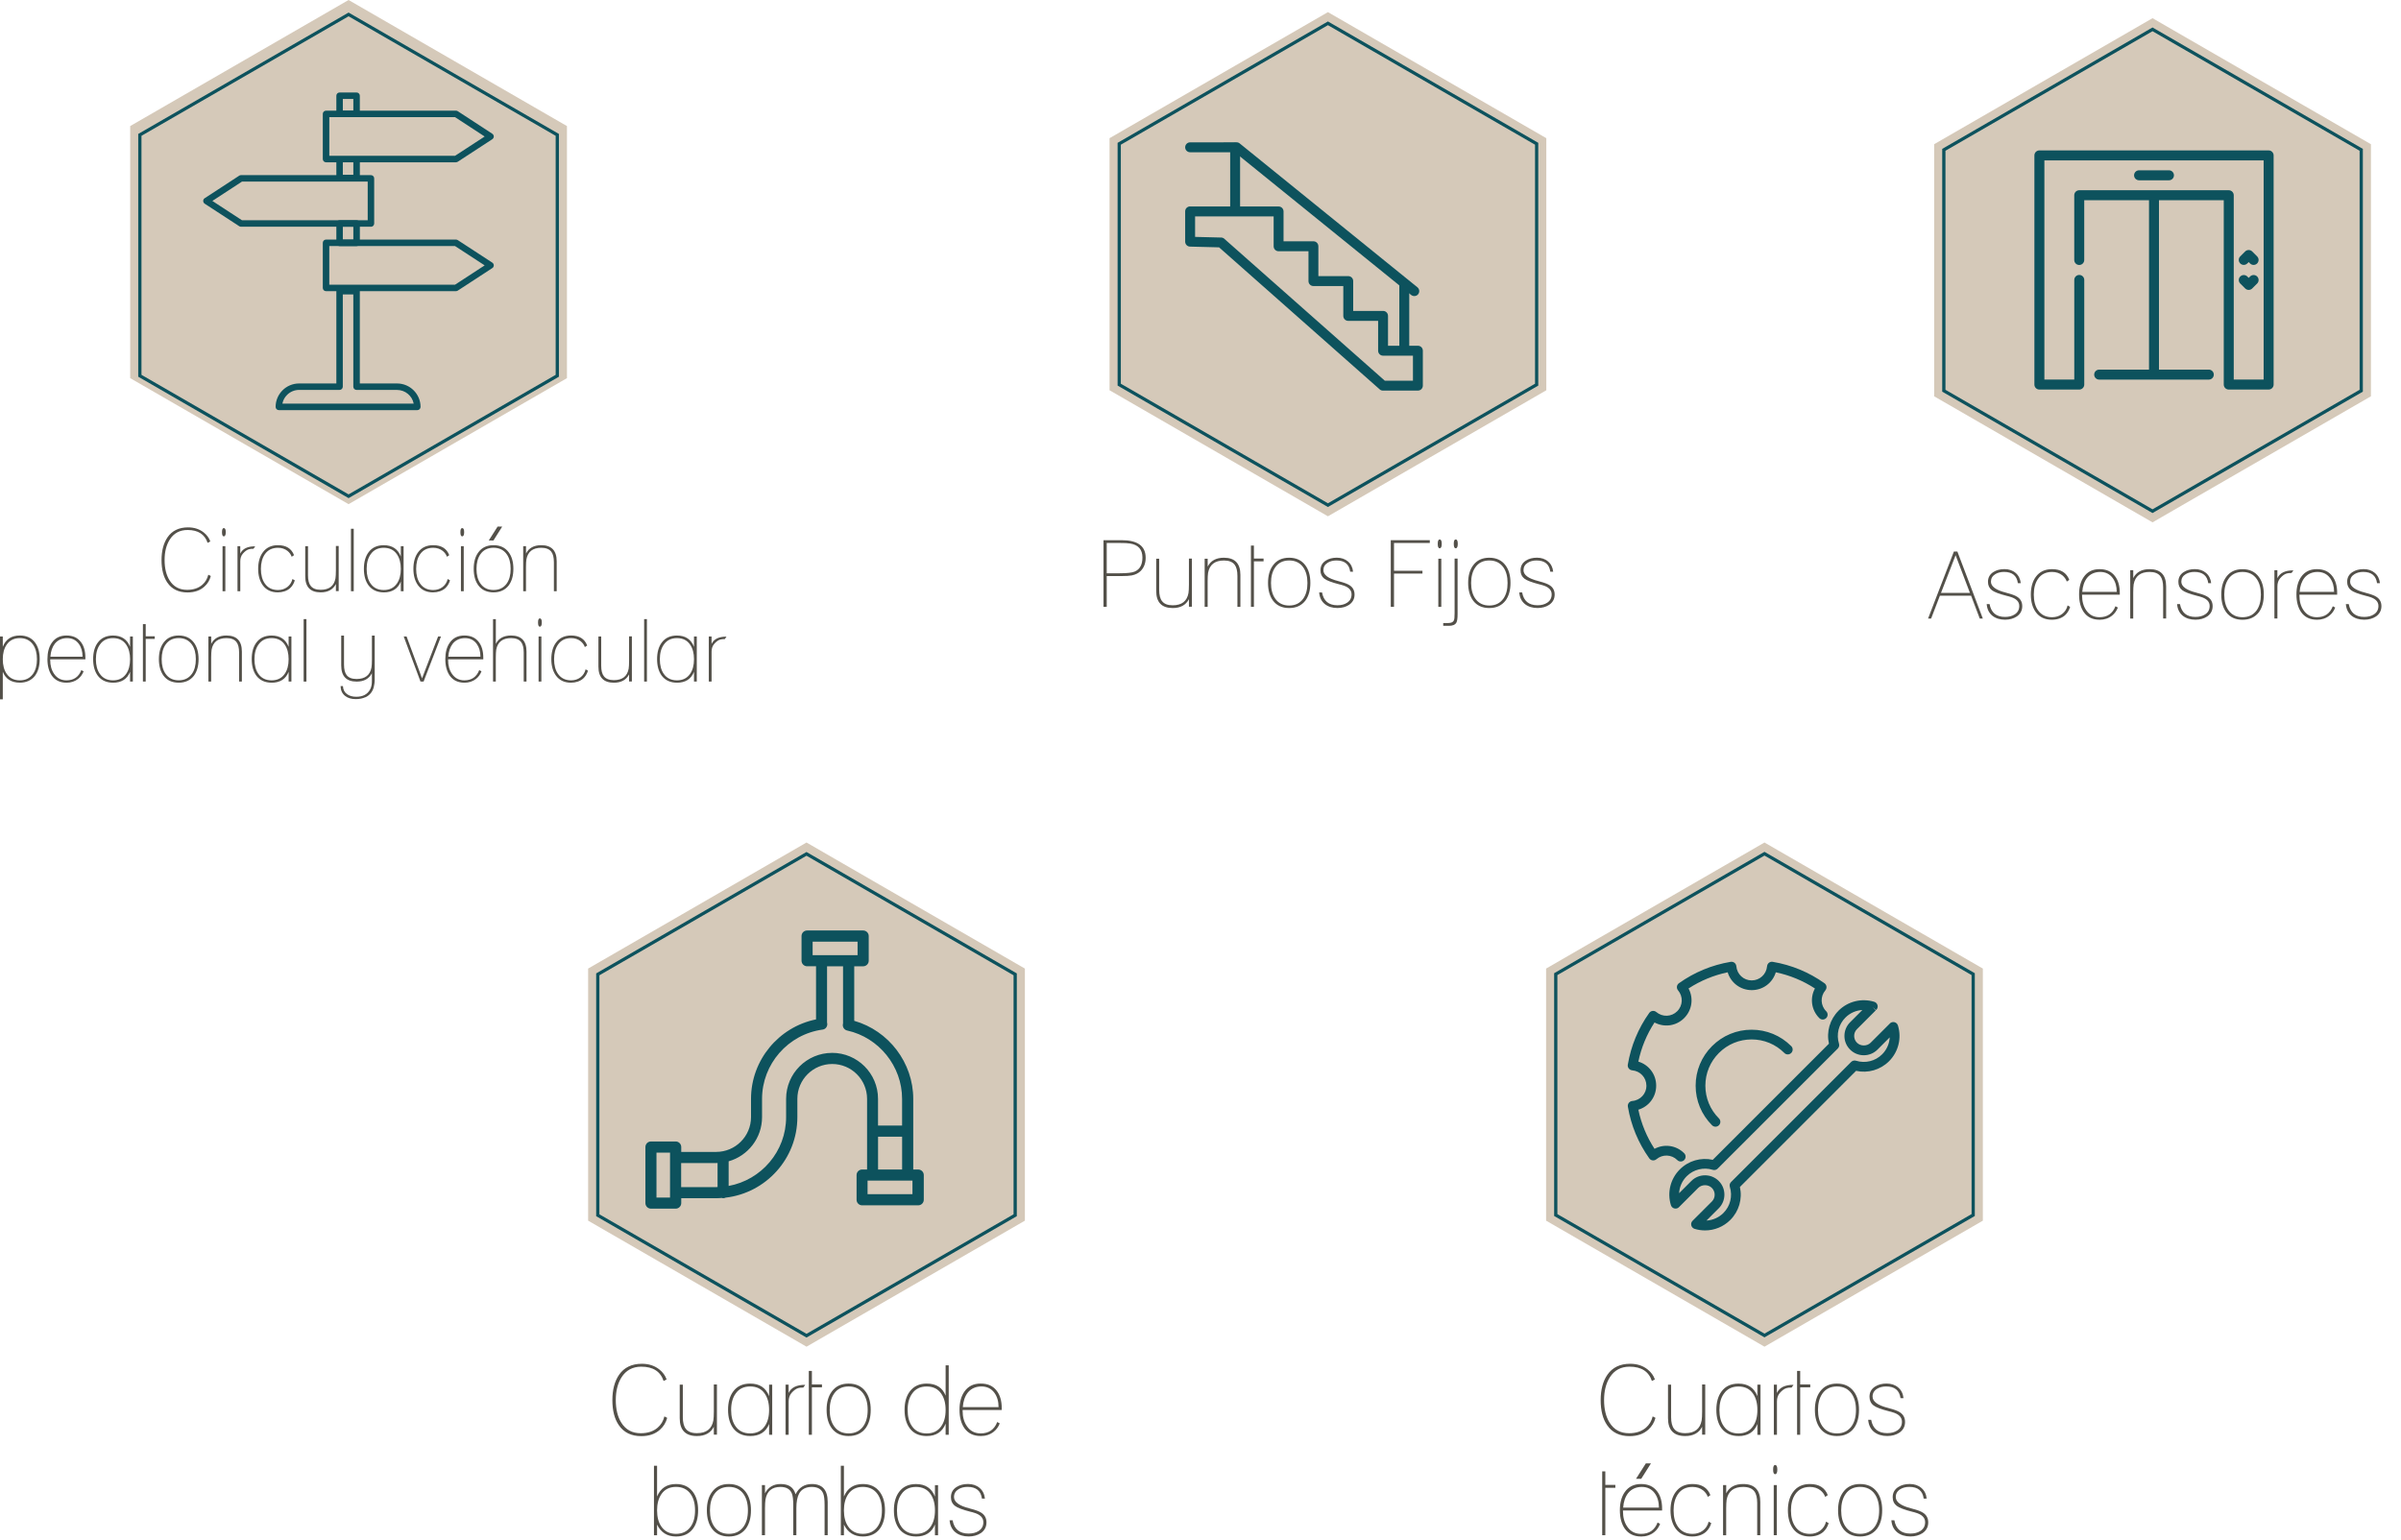 <svg width="396" height="254" viewBox="0 0 396 254" fill="none" xmlns="http://www.w3.org/2000/svg">
<path d="M33.707 96.783C32.998 97.422 32.072 97.744 30.927 97.744C29.456 97.744 28.346 97.204 27.603 96.124C26.964 95.197 26.642 93.959 26.642 92.413C26.642 90.868 26.974 89.609 27.633 88.643C28.386 87.553 29.516 87.008 31.017 87.008C32.037 87.008 32.904 87.291 33.613 87.856C34.118 88.257 34.48 88.747 34.688 89.332L34.242 89.56C33.771 88.148 32.671 87.439 30.933 87.439C29.645 87.439 28.664 87.97 27.995 89.025C27.43 89.921 27.148 91.046 27.148 92.398C27.148 93.751 27.42 94.875 27.965 95.742C28.614 96.793 29.58 97.313 30.858 97.313C31.889 97.313 32.726 97.035 33.365 96.481C33.86 96.049 34.192 95.495 34.356 94.816L34.772 95.029C34.589 95.728 34.237 96.307 33.712 96.778L33.707 96.783Z" fill="#535049"/>
<path d="M36.917 87.123C37.125 87.123 37.234 87.346 37.234 87.796C37.234 88.247 37.13 88.485 36.917 88.485C36.704 88.485 36.615 88.257 36.615 87.796C36.615 87.336 36.714 87.123 36.917 87.123ZM36.704 90.105H37.165V97.541H36.704V90.105Z" fill="#535049"/>
<path d="M39.166 90.105H39.627V91.338C40.008 90.526 40.831 90.125 42.094 90.135L41.806 90.536C41.455 90.536 41.202 90.565 41.048 90.62C40.721 90.714 40.39 90.957 40.048 91.348C39.77 91.675 39.632 92.091 39.632 92.597V97.541H39.171V90.105H39.166Z" fill="#535049"/>
<path d="M47.825 97.055C47.291 97.506 46.617 97.729 45.804 97.729C44.734 97.729 43.912 97.338 43.337 96.555C42.832 95.846 42.579 94.945 42.579 93.845C42.579 92.745 42.837 91.809 43.352 91.12C43.927 90.338 44.754 89.946 45.844 89.946C47.191 89.946 48.073 90.496 48.494 91.596L48.108 91.854C47.984 91.492 47.756 91.17 47.419 90.892C46.988 90.551 46.463 90.377 45.844 90.377C44.888 90.377 44.169 90.734 43.679 91.447C43.248 92.067 43.035 92.869 43.035 93.86C43.035 94.851 43.248 95.663 43.679 96.272C44.174 96.986 44.898 97.343 45.844 97.343C46.428 97.343 46.934 97.184 47.37 96.862C47.806 96.54 48.093 96.094 48.237 95.524L48.623 95.752C48.46 96.287 48.192 96.723 47.821 97.055H47.825Z" fill="#535049"/>
<path d="M55.861 97.526H55.4V96.352C54.934 97.268 54.097 97.729 52.893 97.729C51.194 97.729 50.342 96.847 50.342 95.078V90.105H50.803V94.915C50.803 95.713 50.951 96.297 51.244 96.659C51.566 97.085 52.116 97.303 52.888 97.303C54.29 97.303 55.103 96.674 55.331 95.41C55.351 95.267 55.365 95.088 55.38 94.875C55.395 94.662 55.4 94.405 55.4 94.107V90.08H55.861V97.531V97.526Z" fill="#535049"/>
<path d="M57.882 87.237H58.343V97.541H57.882V87.237Z" fill="#535049"/>
<path d="M63.297 97.729C62.217 97.729 61.38 97.347 60.79 96.585C60.275 95.886 60.017 94.975 60.017 93.845C60.017 92.716 60.275 91.794 60.79 91.11C61.365 90.338 62.197 89.951 63.297 89.951C64.684 89.951 65.62 90.57 66.106 91.814V90.11H66.566V97.546H66.106V95.941C65.63 97.134 64.694 97.734 63.297 97.734V97.729ZM61.117 96.272C61.612 96.986 62.341 97.342 63.297 97.342C64.253 97.342 64.971 96.986 65.462 96.272C65.893 95.663 66.106 94.861 66.106 93.86C66.106 92.859 65.893 92.067 65.462 91.447C64.976 90.734 64.253 90.377 63.297 90.377C62.341 90.377 61.622 90.734 61.132 91.447C60.691 92.057 60.473 92.859 60.473 93.86C60.473 94.861 60.686 95.663 61.117 96.272Z" fill="#535049"/>
<path d="M73.427 97.055C72.892 97.506 72.219 97.729 71.406 97.729C70.336 97.729 69.514 97.338 68.939 96.555C68.434 95.846 68.181 94.945 68.181 93.845C68.181 92.745 68.439 91.809 68.954 91.12C69.529 90.338 70.356 89.946 71.446 89.946C72.793 89.946 73.675 90.496 74.096 91.596L73.71 91.854C73.586 91.492 73.358 91.17 73.021 90.892C72.59 90.551 72.065 90.377 71.446 90.377C70.49 90.377 69.772 90.734 69.281 91.447C68.85 92.067 68.637 92.869 68.637 93.86C68.637 94.851 68.85 95.663 69.281 96.272C69.776 96.986 70.5 97.343 71.446 97.343C72.031 97.343 72.536 97.184 72.972 96.862C73.408 96.54 73.695 96.094 73.839 95.524L74.225 95.752C74.062 96.287 73.794 96.723 73.423 97.055H73.427Z" fill="#535049"/>
<path d="M76.236 87.123C76.445 87.123 76.553 87.346 76.553 87.796C76.553 88.247 76.45 88.485 76.236 88.485C76.023 88.485 75.934 88.257 75.934 87.796C75.934 87.336 76.033 87.123 76.236 87.123ZM76.023 90.105H76.484V97.541H76.023V90.105Z" fill="#535049"/>
<path d="M78.902 91.12C79.476 90.338 80.304 89.946 81.394 89.946C82.483 89.946 83.321 90.338 83.9 91.12C84.415 91.809 84.673 92.715 84.673 93.845C84.673 94.974 84.415 95.886 83.9 96.585C83.306 97.347 82.474 97.729 81.394 97.729C80.314 97.729 79.471 97.347 78.902 96.585C78.386 95.886 78.129 94.974 78.129 93.845C78.129 92.715 78.386 91.809 78.902 91.12ZM79.234 96.267C79.729 96.981 80.452 97.338 81.398 97.338C82.345 97.338 83.068 96.981 83.578 96.267C84.009 95.658 84.222 94.856 84.222 93.855C84.222 92.854 84.009 92.061 83.578 91.442C83.073 90.729 82.345 90.372 81.398 90.372C80.452 90.372 79.724 90.729 79.234 91.442C78.803 92.061 78.59 92.864 78.59 93.855C78.59 94.846 78.803 95.658 79.234 96.267ZM82.072 86.875H82.83L81.384 89.168H80.611L82.072 86.875Z" fill="#535049"/>
<path d="M86.298 90.105H86.759V91.323C87.224 90.407 88.061 89.946 89.265 89.946C90.965 89.946 91.817 90.833 91.817 92.612V97.541H91.356V92.765C91.356 91.972 91.212 91.393 90.925 91.021C90.588 90.59 90.043 90.377 89.275 90.377C87.873 90.377 87.056 91.011 86.823 92.28C86.803 92.423 86.788 92.602 86.773 92.815C86.759 93.028 86.754 93.28 86.754 93.568V97.546H86.293V90.11L86.298 90.105Z" fill="#535049"/>
<path d="M0 105.006H0.461V106.71C0.946 105.467 1.883 104.848 3.27 104.848C4.369 104.848 5.202 105.234 5.776 106.007C6.292 106.695 6.549 107.607 6.549 108.741C6.549 109.876 6.292 110.782 5.776 111.481C5.182 112.244 4.35 112.625 3.27 112.625C1.873 112.625 0.936 112.026 0.461 110.832V115.375H0V105.001V105.006ZM1.105 111.174C1.6 111.887 2.323 112.244 3.27 112.244C4.216 112.244 4.939 111.887 5.449 111.174C5.88 110.565 6.093 109.762 6.093 108.761C6.093 107.761 5.88 106.968 5.449 106.349C4.944 105.635 4.216 105.279 3.27 105.279C2.323 105.279 1.595 105.635 1.105 106.349C0.674 106.968 0.461 107.77 0.461 108.761C0.461 109.752 0.674 110.565 1.105 111.174Z" fill="#535049"/>
<path d="M10.963 112.63C9.903 112.63 9.095 112.239 8.541 111.456C8.065 110.758 7.822 109.856 7.822 108.746C7.822 107.637 8.06 106.74 8.541 106.051C9.095 105.249 9.903 104.848 10.963 104.848C12.023 104.848 12.796 105.204 13.341 105.923C13.836 106.562 14.084 107.424 14.084 108.504V108.776H8.283V108.89C8.283 109.807 8.496 110.569 8.927 111.184C9.413 111.892 10.091 112.244 10.963 112.244C12.167 112.244 12.984 111.679 13.415 110.555L13.787 110.758C13.594 111.263 13.296 111.679 12.885 112.006C12.35 112.427 11.711 112.635 10.963 112.635V112.63ZM13.614 108.345C13.614 107.488 13.405 106.78 12.999 106.225C12.539 105.596 11.894 105.279 11.067 105.279C10.24 105.279 9.536 105.586 9.046 106.195C8.615 106.75 8.372 107.468 8.313 108.345H13.614Z" fill="#535049"/>
<path d="M18.642 112.63C17.562 112.63 16.725 112.249 16.135 111.486C15.62 110.787 15.362 109.876 15.362 108.746C15.362 107.617 15.62 106.695 16.135 106.012C16.71 105.239 17.542 104.853 18.642 104.853C20.029 104.853 20.965 105.472 21.451 106.715V105.011H21.911V112.447H21.451V110.842C20.975 112.036 20.039 112.635 18.642 112.635V112.63ZM16.462 111.174C16.957 111.887 17.686 112.244 18.642 112.244C19.598 112.244 20.316 111.887 20.807 111.174C21.238 110.564 21.451 109.762 21.451 108.761C21.451 107.76 21.238 106.968 20.807 106.349C20.321 105.635 19.598 105.279 18.642 105.279C17.686 105.279 16.967 105.635 16.477 106.349C16.036 106.958 15.818 107.76 15.818 108.761C15.818 109.762 16.031 110.564 16.462 111.174Z" fill="#535049"/>
<path d="M24.032 102.97V104.977H25.523V105.408H24.032V112.442H23.571V102.97H24.032Z" fill="#535049"/>
<path d="M26.979 106.022C27.554 105.239 28.381 104.848 29.471 104.848C30.561 104.848 31.398 105.239 31.978 106.022C32.493 106.71 32.751 107.617 32.751 108.746C32.751 109.876 32.493 110.787 31.978 111.486C31.383 112.249 30.551 112.63 29.471 112.63C28.391 112.63 27.549 112.249 26.979 111.486C26.464 110.787 26.206 109.876 26.206 108.746C26.206 107.617 26.464 106.71 26.979 106.022ZM27.311 111.169C27.807 111.882 28.53 112.239 29.476 112.239C30.422 112.239 31.145 111.882 31.656 111.169C32.087 110.56 32.3 109.757 32.3 108.756C32.3 107.756 32.087 106.963 31.656 106.344C31.151 105.63 30.422 105.274 29.476 105.274C28.53 105.274 27.802 105.63 27.311 106.344C26.88 106.963 26.667 107.766 26.667 108.756C26.667 109.747 26.88 110.56 27.311 111.169Z" fill="#535049"/>
<path d="M34.376 105.006H34.836V106.225C35.302 105.308 36.139 104.848 37.343 104.848C39.042 104.848 39.894 105.734 39.894 107.513V112.442H39.434V107.666C39.434 106.874 39.29 106.294 39.002 105.923C38.666 105.492 38.121 105.279 37.353 105.279C35.951 105.279 35.133 105.913 34.901 107.181C34.881 107.325 34.866 107.503 34.851 107.716C34.836 107.929 34.831 108.182 34.831 108.469V112.447H34.37V105.011L34.376 105.006Z" fill="#535049"/>
<path d="M44.794 112.63C43.714 112.63 42.877 112.249 42.287 111.486C41.772 110.787 41.514 109.876 41.514 108.746C41.514 107.617 41.772 106.695 42.287 106.012C42.862 105.239 43.694 104.853 44.794 104.853C46.181 104.853 47.117 105.472 47.602 106.715V105.011H48.063V112.447H47.602V110.842C47.127 112.036 46.191 112.635 44.794 112.635V112.63ZM42.614 111.174C43.109 111.887 43.837 112.244 44.794 112.244C45.75 112.244 46.468 111.887 46.959 111.174C47.389 110.564 47.602 109.762 47.602 108.761C47.602 107.76 47.389 106.968 46.959 106.349C46.473 105.635 45.75 105.279 44.794 105.279C43.837 105.279 43.119 105.635 42.629 106.349C42.188 106.958 41.97 107.76 41.97 108.761C41.97 109.762 42.183 110.564 42.614 111.174Z" fill="#535049"/>
<path d="M50.08 102.143H50.54V112.447H50.08V102.143Z" fill="#535049"/>
<path d="M60.27 115.023C59.819 115.231 59.284 115.34 58.665 115.34C57.937 115.34 57.357 115.162 56.916 114.81C56.431 114.429 56.183 113.889 56.173 113.19H56.559C56.589 113.79 56.822 114.24 57.263 114.538C57.654 114.815 58.154 114.954 58.769 114.954C59.869 114.954 60.632 114.538 61.062 113.705C61.112 113.611 61.157 113.502 61.196 113.383C61.236 113.264 61.27 113.131 61.29 112.992C61.32 112.819 61.335 112.561 61.335 112.219V111.075C60.859 111.991 60.022 112.452 58.828 112.452C57.129 112.452 56.277 111.565 56.277 109.787V104.858H56.738V109.633C56.738 110.426 56.881 111.006 57.169 111.377C57.496 111.808 58.041 112.021 58.818 112.021C60.22 112.021 61.038 111.387 61.27 110.119C61.29 109.985 61.305 109.812 61.32 109.599C61.335 109.386 61.34 109.128 61.34 108.836V104.863H61.801V112.298C61.791 112.452 61.776 112.611 61.756 112.774C61.736 112.938 61.702 113.111 61.657 113.304C61.474 114.097 61.018 114.676 60.28 115.038L60.27 115.023Z" fill="#535049"/>
<path d="M66.586 105.006H67.057L69.608 111.912L72.258 105.006H72.729L69.866 112.442H69.35L66.586 105.006Z" fill="#535049"/>
<path d="M76.588 112.63C75.528 112.63 74.721 112.239 74.166 111.456C73.69 110.758 73.447 109.856 73.447 108.746C73.447 107.637 73.685 106.74 74.166 106.051C74.721 105.249 75.528 104.848 76.588 104.848C77.648 104.848 78.421 105.204 78.966 105.923C79.462 106.562 79.709 107.424 79.709 108.504V108.776H73.908V108.89C73.908 109.807 74.121 110.569 74.552 111.184C75.038 111.892 75.716 112.244 76.588 112.244C77.792 112.244 78.609 111.679 79.04 110.555L79.412 110.758C79.219 111.263 78.921 111.679 78.51 112.006C77.975 112.427 77.336 112.635 76.588 112.635V112.63ZM79.239 108.345C79.239 107.488 79.031 106.78 78.624 106.225C78.163 105.596 77.519 105.279 76.692 105.279C75.865 105.279 75.161 105.586 74.671 106.195C74.24 106.75 73.997 107.468 73.938 108.345H79.239Z" fill="#535049"/>
<path d="M81.319 102.143H81.78V106.225C82.246 105.308 83.083 104.848 84.287 104.848C85.986 104.848 86.838 105.734 86.838 107.513V112.442H86.377V107.666C86.377 106.874 86.234 106.294 85.946 105.923C85.609 105.492 85.064 105.279 84.296 105.279C82.894 105.279 82.077 105.913 81.844 107.181C81.825 107.325 81.81 107.503 81.795 107.716C81.78 107.929 81.775 108.182 81.775 108.469V112.447H81.314V102.143H81.319Z" fill="#535049"/>
<path d="M89.042 102.024C89.251 102.024 89.359 102.247 89.359 102.698C89.359 103.148 89.255 103.386 89.042 103.386C88.829 103.386 88.74 103.158 88.74 102.698C88.74 102.237 88.839 102.024 89.042 102.024ZM88.829 105.006H89.29V112.442H88.829V105.006Z" fill="#535049"/>
<path d="M96.176 111.957C95.641 112.407 94.967 112.63 94.155 112.63C93.085 112.63 92.263 112.239 91.688 111.456C91.183 110.748 90.93 109.846 90.93 108.746C90.93 107.647 91.187 106.71 91.703 106.022C92.277 105.239 93.105 104.848 94.195 104.848C95.542 104.848 96.424 105.398 96.845 106.497L96.459 106.755C96.335 106.393 96.107 106.071 95.77 105.794C95.339 105.452 94.814 105.279 94.195 105.279C93.238 105.279 92.52 105.635 92.03 106.349C91.599 106.968 91.386 107.77 91.386 108.761C91.386 109.752 91.599 110.565 92.03 111.174C92.525 111.887 93.248 112.244 94.195 112.244C94.779 112.244 95.284 112.085 95.72 111.763C96.156 111.441 96.444 110.995 96.587 110.426L96.974 110.654C96.81 111.189 96.543 111.625 96.171 111.957H96.176Z" fill="#535049"/>
<path d="M104.216 112.432H103.756V111.258C103.29 112.174 102.453 112.635 101.249 112.635C99.55 112.635 98.698 111.753 98.698 109.985V105.011H99.158V109.821C99.158 110.619 99.307 111.204 99.599 111.565C99.921 111.991 100.471 112.209 101.244 112.209C102.646 112.209 103.458 111.58 103.686 110.317C103.706 110.173 103.721 109.995 103.736 109.782C103.751 109.569 103.756 109.311 103.756 109.014V104.986H104.216V112.437V112.432Z" fill="#535049"/>
<path d="M106.238 102.143H106.698V112.447H106.238V102.143Z" fill="#535049"/>
<path d="M111.652 112.63C110.572 112.63 109.735 112.249 109.146 111.486C108.63 110.787 108.373 109.876 108.373 108.746C108.373 107.617 108.63 106.695 109.146 106.012C109.72 105.239 110.552 104.853 111.652 104.853C113.039 104.853 113.976 105.472 114.461 106.715V105.011H114.922V112.447H114.461V110.842C113.986 112.036 113.049 112.635 111.652 112.635V112.63ZM109.473 111.174C109.968 111.887 110.696 112.244 111.652 112.244C112.608 112.244 113.327 111.887 113.817 111.174C114.248 110.564 114.461 109.762 114.461 108.761C114.461 107.76 114.248 106.968 113.817 106.349C113.332 105.635 112.608 105.279 111.652 105.279C110.696 105.279 109.978 105.635 109.487 106.349C109.046 106.958 108.828 107.76 108.828 108.761C108.828 109.762 109.042 110.564 109.473 111.174Z" fill="#535049"/>
<path d="M116.898 105.006H117.359V106.24C117.741 105.427 118.563 105.026 119.826 105.036L119.539 105.437C119.187 105.437 118.935 105.467 118.781 105.521C118.454 105.615 118.122 105.858 117.78 106.25C117.503 106.576 117.364 106.993 117.364 107.498V112.442H116.903V105.006H116.898Z" fill="#535049"/>
<path d="M93.508 62.388V20.798L57.491 0L21.473 20.798V62.388L57.491 83.18L93.508 62.388Z" fill="#D5C9B9"/>
<path d="M91.915 61.997V22.252L57.491 2.38L23.067 22.252V61.997L57.491 81.875L91.915 61.997Z" stroke="#0D525D" stroke-width="0.535" stroke-miterlimit="10"/>
<path d="M58.812 19.327H56.009C55.715 19.327 55.475 19.086 55.475 18.792V15.792C55.475 15.498 55.715 15.257 56.009 15.257H58.812C59.106 15.257 59.346 15.498 59.346 15.792V18.792C59.346 19.086 59.106 19.327 58.812 19.327ZM56.544 18.258H58.277V16.327H56.544V18.258Z" fill="#0D525D"/>
<path d="M58.812 40.601H56.009C55.715 40.601 55.475 40.36 55.475 40.066V36.873C55.475 36.579 55.715 36.338 56.009 36.338H58.817C59.111 36.338 59.352 36.579 59.352 36.873V40.066C59.352 40.36 59.111 40.601 58.817 40.601H58.812ZM56.544 39.531H58.277V37.408H56.544V39.531Z" fill="#0D525D"/>
<path d="M58.812 29.905H56.009C55.715 29.905 55.475 29.664 55.475 29.37V26.712C55.475 26.418 55.715 26.177 56.009 26.177H58.817C59.111 26.177 59.352 26.418 59.352 26.712V29.37C59.352 29.664 59.111 29.905 58.817 29.905H58.812ZM56.544 28.835H58.277V26.712H56.544V28.835Z" fill="#0D525D"/>
<path d="M68.823 67.666H45.993C45.699 67.666 45.458 67.425 45.458 67.131C45.464 64.997 47.196 63.265 49.335 63.265H55.475V48.045C55.475 47.751 55.715 47.51 56.009 47.51H58.812C59.106 47.51 59.346 47.751 59.346 48.045V63.265H65.486C67.625 63.265 69.358 64.997 69.363 67.131C69.363 67.425 69.122 67.666 68.828 67.666H68.823ZM46.576 66.596H68.234C67.972 65.281 66.823 64.334 65.48 64.334H58.806C58.512 64.334 58.272 64.094 58.272 63.8V48.574H56.539V63.794C56.539 64.088 56.298 64.329 56.004 64.329H49.33C48.587 64.329 47.87 64.623 47.346 65.153C46.95 65.543 46.677 66.046 46.576 66.591V66.596Z" fill="#0D525D"/>
<path d="M75.203 26.776H53.774C53.48 26.776 53.239 26.536 53.239 26.242V18.792C53.239 18.498 53.48 18.257 53.774 18.257H75.203C75.304 18.257 75.406 18.289 75.497 18.343L81.203 22.07C81.449 22.231 81.519 22.562 81.358 22.808C81.315 22.872 81.267 22.921 81.203 22.963L75.497 26.686C75.411 26.744 75.31 26.771 75.203 26.771V26.776ZM54.309 25.707H75.048L79.936 22.52L75.048 19.327H54.314V25.707H54.309Z" fill="#0D525D"/>
<path d="M61.181 37.408H39.752C39.65 37.408 39.549 37.376 39.458 37.322L33.752 33.6C33.506 33.44 33.436 33.108 33.597 32.862C33.639 32.798 33.688 32.745 33.752 32.707L39.458 28.98C39.543 28.921 39.645 28.894 39.752 28.894H61.181C61.475 28.894 61.715 29.135 61.715 29.429V36.879C61.715 37.173 61.475 37.413 61.181 37.413V37.408ZM39.907 36.339H60.646V29.959H39.912L35.025 33.151L39.912 36.339H39.907Z" fill="#0D525D"/>
<path d="M75.203 48.039H53.774C53.48 48.039 53.239 47.799 53.239 47.505V40.06C53.239 39.766 53.48 39.526 53.774 39.526H75.203C75.304 39.526 75.406 39.558 75.497 39.611L81.203 43.333C81.449 43.494 81.519 43.825 81.358 44.071C81.315 44.136 81.262 44.189 81.203 44.226L75.497 47.949C75.411 48.007 75.31 48.034 75.203 48.034V48.039ZM54.309 46.97H75.048L79.936 43.782L75.048 40.595H54.309V46.97Z" fill="#0D525D"/>
<path d="M188.956 92.029C188.956 92.917 188.681 93.641 188.131 94.201C187.767 94.566 187.27 94.814 186.651 94.936C186.297 95.004 185.732 95.041 184.96 95.041H182.534V100.116H182V89.122H184.997C187.634 89.122 188.956 90.089 188.956 92.029ZM182.534 89.581V94.582H184.622C185.89 94.582 186.741 94.487 187.169 94.291C188.004 93.926 188.422 93.154 188.422 91.981C188.422 90.654 187.745 89.888 186.392 89.671C186.028 89.608 185.441 89.581 184.638 89.581H182.534Z" fill="#535049"/>
<path d="M196.583 100.1H196.091V98.847C195.595 99.825 194.701 100.316 193.417 100.316C191.604 100.316 190.695 99.376 190.695 97.489V92.182H191.186V97.314C191.186 98.165 191.345 98.789 191.657 99.175C192 99.629 192.587 99.862 193.412 99.862C194.907 99.862 195.774 99.191 196.017 97.843C196.039 97.689 196.054 97.499 196.07 97.272C196.086 97.045 196.091 96.77 196.091 96.453V92.156H196.583V100.105V100.1Z" fill="#535049"/>
<path d="M198.692 92.182H199.184V93.482C199.68 92.504 200.574 92.013 201.858 92.013C203.671 92.013 204.58 92.959 204.58 94.856V100.116H204.089V95.02C204.089 94.174 203.935 93.556 203.629 93.16C203.269 92.7 202.688 92.472 201.869 92.472C200.373 92.472 199.501 93.149 199.252 94.502C199.231 94.656 199.215 94.846 199.199 95.073C199.184 95.3 199.178 95.57 199.178 95.876V100.121H198.687V92.187L198.692 92.182Z" fill="#535049"/>
<path d="M206.811 90.01V92.15H208.402V92.61H206.811V100.116H206.319V90.01H206.811Z" fill="#535049"/>
<path d="M209.961 93.265C210.574 92.43 211.457 92.013 212.62 92.013C213.782 92.013 214.676 92.43 215.294 93.265C215.844 94 216.119 94.967 216.119 96.172C216.119 97.378 215.844 98.35 215.294 99.095C214.66 99.909 213.772 100.316 212.62 100.316C211.467 100.316 210.569 99.909 209.961 99.095C209.411 98.35 209.136 97.378 209.136 96.172C209.136 94.967 209.411 94 209.961 93.265ZM210.315 98.757C210.844 99.518 211.615 99.899 212.625 99.899C213.634 99.899 214.406 99.518 214.951 98.757C215.41 98.107 215.638 97.251 215.638 96.183C215.638 95.115 215.41 94.27 214.951 93.609C214.411 92.848 213.634 92.467 212.625 92.467C211.615 92.467 210.838 92.848 210.315 93.609C209.855 94.27 209.628 95.126 209.628 96.183C209.628 97.24 209.855 98.107 210.315 98.757Z" fill="#535049"/>
<path d="M220.574 99.857C221.214 99.857 221.748 99.719 222.165 99.444C222.662 99.127 222.916 98.667 222.916 98.054C222.916 97.32 222.393 96.812 221.341 96.527C221.309 96.516 221.262 96.5 221.198 96.479C221.129 96.458 221.045 96.437 220.929 96.416C219.634 96.083 218.798 95.766 218.423 95.47C217.995 95.137 217.784 94.677 217.784 94.095C217.784 93.403 218.074 92.869 218.656 92.494C219.163 92.166 219.776 92.008 220.49 92.008C221.203 92.008 221.832 92.214 222.308 92.621C222.8 93.028 223.085 93.593 223.164 94.317H222.689C222.525 93.086 221.769 92.467 220.426 92.467C219.866 92.467 219.385 92.589 218.989 92.832C218.508 93.128 218.27 93.54 218.27 94.064C218.27 94.856 219.079 95.454 220.701 95.861C220.722 95.882 220.77 95.898 220.855 95.908C221.69 96.12 222.271 96.342 222.599 96.564C223.138 96.918 223.407 97.425 223.407 98.086C223.407 98.8 223.111 99.36 222.52 99.777C221.98 100.132 221.336 100.311 220.596 100.311C219.75 100.311 219.057 100.095 218.518 99.672C217.958 99.222 217.641 98.583 217.572 97.748H218.048C218.302 99.154 219.147 99.857 220.585 99.857H220.574Z" fill="#535049"/>
<path d="M229.38 89.122H235.818V89.581H229.914V94.169H234.608V94.629H229.914V100.116H229.38V89.122Z" fill="#535049"/>
<path d="M237.451 89C237.673 89 237.79 89.238 237.79 89.719C237.79 90.2 237.679 90.454 237.451 90.454C237.224 90.454 237.129 90.21 237.129 89.719C237.129 89.227 237.235 89 237.451 89ZM237.224 92.182H237.716V100.116H237.224V92.182Z" fill="#535049"/>
<path d="M240.401 92.166V101.326C240.401 102.029 240.332 102.499 240.195 102.732C239.994 103.081 239.587 103.25 238.963 103.25H238.033V102.79H238.857C239.365 102.79 239.682 102.637 239.803 102.33C239.872 102.177 239.909 101.786 239.909 101.152V92.161H240.401V92.166ZM240.094 89C240.316 89 240.432 89.238 240.432 89.719C240.432 90.2 240.321 90.454 240.094 90.454C239.867 90.454 239.772 90.21 239.772 89.719C239.772 89.227 239.877 89 240.094 89Z" fill="#535049"/>
<path d="M242.97 93.265C243.583 92.43 244.465 92.013 245.628 92.013C246.791 92.013 247.684 92.43 248.303 93.265C248.852 94 249.127 94.967 249.127 96.172C249.127 97.378 248.852 98.35 248.303 99.095C247.668 99.909 246.781 100.316 245.628 100.316C244.476 100.316 243.577 99.909 242.97 99.095C242.42 98.35 242.145 97.378 242.145 96.172C242.145 94.967 242.42 94 242.97 93.265ZM243.324 98.757C243.852 99.518 244.624 99.899 245.634 99.899C246.643 99.899 247.415 99.518 247.959 98.757C248.419 98.107 248.646 97.251 248.646 96.183C248.646 95.115 248.419 94.27 247.959 93.609C247.42 92.848 246.643 92.467 245.634 92.467C244.624 92.467 243.847 92.848 243.324 93.609C242.864 94.27 242.637 95.126 242.637 96.183C242.637 97.24 242.864 98.107 243.324 98.757Z" fill="#535049"/>
<path d="M253.578 99.857C254.217 99.857 254.751 99.719 255.169 99.444C255.666 99.127 255.919 98.667 255.919 98.054C255.919 97.32 255.396 96.812 254.344 96.527C254.313 96.516 254.265 96.5 254.201 96.479C254.133 96.458 254.048 96.437 253.932 96.416C252.637 96.083 251.802 95.766 251.427 95.47C250.998 95.137 250.787 94.677 250.787 94.095C250.787 93.403 251.078 92.869 251.659 92.494C252.167 92.166 252.78 92.008 253.493 92.008C254.207 92.008 254.836 92.214 255.311 92.621C255.803 93.028 256.088 93.593 256.168 94.317H255.692C255.528 93.086 254.772 92.467 253.43 92.467C252.87 92.467 252.389 92.589 251.992 92.832C251.511 93.128 251.273 93.54 251.273 94.064C251.273 94.856 252.082 95.454 253.705 95.861C253.726 95.882 253.773 95.898 253.858 95.908C254.693 96.12 255.274 96.342 255.602 96.564C256.141 96.918 256.411 97.425 256.411 98.086C256.411 98.8 256.115 99.36 255.523 99.777C254.984 100.132 254.339 100.311 253.599 100.311C252.753 100.311 252.061 100.095 251.522 99.672C250.961 99.222 250.644 98.583 250.576 97.748H251.051C251.305 99.154 252.151 99.857 253.588 99.857H253.578Z" fill="#535049"/>
<path d="M255.035 64.388V22.798L219.018 2L183 22.798V64.388L219.018 85.18L255.035 64.388Z" fill="#D5C9B9"/>
<path d="M253.441 63.462V23.718L219.018 3.845L184.594 23.718V63.462L219.018 83.34L253.441 63.462Z" stroke="#0D525D" stroke-width="0.535" stroke-miterlimit="10"/>
<path d="M196.289 34.065H210.878C211.333 34.065 211.696 34.429 211.696 34.884V39.809H216.622C217.076 39.809 217.44 40.173 217.44 40.627V45.553H222.365C222.82 45.553 223.184 45.916 223.184 46.371V51.296H228.109C228.563 51.296 228.927 51.66 228.927 52.114V57.04H233.852C234.307 57.04 234.671 57.403 234.671 57.858V63.623C234.671 64.077 234.307 64.441 233.852 64.441H228.087C227.852 64.441 227.644 64.345 227.494 64.184L201.065 40.809L196.268 40.686C195.824 40.675 195.471 40.312 195.471 39.868V34.873C195.471 34.418 195.835 34.055 196.289 34.055V34.065ZM210.06 35.702H197.108V39.082L201.338 39.189C201.546 39.178 201.76 39.242 201.931 39.392L201.386 40.007L201.926 39.397L228.398 62.81H233.04V58.681H228.114C227.66 58.681 227.296 58.318 227.296 57.863V52.938H222.371C221.916 52.938 221.552 52.574 221.552 52.12V47.194H216.627C216.173 47.194 215.809 46.831 215.809 46.376V41.451H210.884C210.429 41.451 210.065 41.087 210.065 40.633V35.707L210.06 35.702Z" fill="#0D525D"/>
<path d="M232.43 46.879C232.43 46.424 232.066 46.06 231.612 46.06C231.157 46.06 230.793 46.424 230.793 46.879V57.377C230.793 57.831 231.157 58.195 231.612 58.195C232.066 58.195 232.43 57.831 232.43 57.377V46.879Z" fill="#0D525D"/>
<path d="M204.53 24.386C204.53 23.931 204.167 23.568 203.712 23.568C203.258 23.568 202.894 23.931 202.894 24.386V34.803C202.894 35.258 203.258 35.622 203.712 35.622C204.167 35.622 204.53 35.258 204.53 34.803V24.386Z" fill="#0D525D"/>
<path d="M196.289 23.482C195.84 23.482 195.471 23.846 195.471 24.3C195.471 24.755 195.835 25.119 196.289 25.119H203.659L232.745 48.665C233.098 48.949 233.612 48.895 233.895 48.547C234.179 48.194 234.125 47.681 233.778 47.398L204.514 23.701C204.37 23.562 204.167 23.477 203.947 23.477L196.289 23.488V23.482Z" fill="#0D525D"/>
<path d="M322.249 91H322.834L327.03 102.048H326.525L325.096 98.282H319.949L318.505 102.048H318L322.255 91H322.249ZM324.905 97.82L322.541 91.6L320.13 97.82H324.91H324.905Z" fill="#535049"/>
<path d="M330.684 101.783C331.327 101.783 331.863 101.645 332.283 101.368C332.782 101.05 333.037 100.588 333.037 99.972C333.037 99.233 332.511 98.723 331.454 98.436C331.422 98.426 331.375 98.41 331.311 98.389C331.242 98.367 331.157 98.346 331.04 98.325C329.739 97.99 328.899 97.672 328.522 97.374C328.092 97.04 327.88 96.577 327.88 95.993C327.88 95.297 328.172 94.761 328.756 94.384C329.266 94.054 329.882 93.895 330.599 93.895C331.316 93.895 331.948 94.102 332.426 94.511C332.92 94.92 333.207 95.489 333.287 96.216H332.809C332.644 94.979 331.884 94.357 330.535 94.357C329.972 94.357 329.489 94.479 329.091 94.724C328.607 95.021 328.368 95.435 328.368 95.961C328.368 96.758 329.181 97.358 330.812 97.767C330.833 97.788 330.881 97.804 330.966 97.815C331.805 98.028 332.389 98.251 332.718 98.474C333.26 98.829 333.531 99.339 333.531 100.003C333.531 100.72 333.234 101.283 332.639 101.703C332.097 102.059 331.449 102.24 330.705 102.24C329.855 102.24 329.16 102.022 328.618 101.597C328.055 101.145 327.736 100.503 327.667 99.663H328.145C328.4 101.076 329.25 101.783 330.695 101.783H330.684Z" fill="#535049"/>
<path d="M340.574 101.522C340.001 102.005 339.278 102.244 338.407 102.244C337.26 102.244 336.378 101.825 335.762 100.986C335.22 100.226 334.949 99.259 334.949 98.08C334.949 96.901 335.225 95.897 335.778 95.159C336.394 94.32 337.281 93.9 338.45 93.9C339.894 93.9 340.84 94.49 341.291 95.669L340.877 95.945C340.744 95.557 340.5 95.212 340.139 94.914C339.677 94.548 339.114 94.362 338.45 94.362C337.424 94.362 336.654 94.744 336.128 95.509C335.666 96.173 335.438 97.034 335.438 98.096C335.438 99.158 335.666 100.029 336.128 100.683C336.66 101.448 337.435 101.83 338.45 101.83C339.076 101.83 339.618 101.66 340.086 101.315C340.553 100.97 340.861 100.492 341.015 99.881L341.429 100.125C341.254 100.699 340.967 101.166 340.569 101.522H340.574Z" fill="#535049"/>
<path d="M346.273 102.244C345.137 102.244 344.271 101.825 343.676 100.986C343.166 100.237 342.906 99.27 342.906 98.08C342.906 96.89 343.161 95.929 343.676 95.191C344.271 94.33 345.137 93.9 346.273 93.9C347.41 93.9 348.239 94.282 348.823 95.052C349.354 95.738 349.62 96.662 349.62 97.82V98.112H343.4V98.234C343.4 99.217 343.628 100.035 344.09 100.693C344.611 101.453 345.339 101.83 346.273 101.83C347.564 101.83 348.441 101.225 348.903 100.019L349.301 100.237C349.094 100.778 348.775 101.225 348.334 101.575C347.761 102.027 347.076 102.25 346.273 102.25V102.244ZM349.115 97.65C349.115 96.731 348.892 95.971 348.457 95.376C347.963 94.702 347.272 94.362 346.385 94.362C345.498 94.362 344.744 94.691 344.218 95.345C343.756 95.94 343.496 96.71 343.432 97.65H349.115Z" fill="#535049"/>
<path d="M351.346 94.07H351.84V95.376C352.339 94.394 353.237 93.9 354.528 93.9C356.35 93.9 357.263 94.851 357.263 96.757V102.043H356.769V96.922C356.769 96.072 356.615 95.451 356.307 95.052C355.946 94.59 355.362 94.362 354.538 94.362C353.035 94.362 352.159 95.042 351.909 96.402C351.888 96.556 351.872 96.747 351.856 96.975C351.84 97.204 351.835 97.475 351.835 97.783V102.048H351.341V94.075L351.346 94.07Z" fill="#535049"/>
<path d="M362.086 101.783C362.729 101.783 363.265 101.645 363.685 101.368C364.184 101.05 364.439 100.588 364.439 99.972C364.439 99.233 363.913 98.723 362.856 98.436C362.824 98.426 362.777 98.41 362.713 98.389C362.644 98.367 362.559 98.346 362.442 98.325C361.141 97.99 360.301 97.672 359.924 97.374C359.494 97.04 359.282 96.577 359.282 95.993C359.282 95.297 359.574 94.761 360.158 94.384C360.668 94.054 361.284 93.895 362.001 93.895C362.718 93.895 363.35 94.102 363.828 94.511C364.322 94.92 364.609 95.489 364.689 96.216H364.211C364.046 94.979 363.286 94.357 361.937 94.357C361.374 94.357 360.891 94.479 360.493 94.724C360.009 95.021 359.77 95.435 359.77 95.961C359.77 96.758 360.583 97.358 362.214 97.767C362.235 97.788 362.283 97.804 362.368 97.815C363.207 98.028 363.791 98.251 364.12 98.474C364.662 98.829 364.933 99.339 364.933 100.003C364.933 100.72 364.636 101.283 364.041 101.703C363.499 102.059 362.851 102.24 362.107 102.24C361.257 102.24 360.562 102.022 360.02 101.597C359.457 101.145 359.138 100.503 359.069 99.663H359.547C359.802 101.076 360.652 101.783 362.097 101.783H362.086Z" fill="#535049"/>
<path d="M367.185 95.164C367.801 94.325 368.688 93.905 369.857 93.905C371.025 93.905 371.923 94.325 372.545 95.164C373.097 95.902 373.373 96.874 373.373 98.085C373.373 99.297 373.097 100.274 372.545 101.023C371.907 101.841 371.015 102.25 369.857 102.25C368.699 102.25 367.796 101.841 367.185 101.023C366.633 100.274 366.357 99.297 366.357 98.085C366.357 96.874 366.633 95.902 367.185 95.164ZM367.541 100.683C368.072 101.448 368.848 101.83 369.862 101.83C370.877 101.83 371.652 101.448 372.199 100.683C372.661 100.03 372.89 99.169 372.89 98.096C372.89 97.023 372.661 96.173 372.199 95.509C371.657 94.745 370.877 94.362 369.862 94.362C368.848 94.362 368.067 94.745 367.541 95.509C367.079 96.173 366.851 97.034 366.851 98.096C366.851 99.159 367.079 100.03 367.541 100.683Z" fill="#535049"/>
<path d="M375.115 94.07H375.609V95.393C376.018 94.522 376.9 94.091 378.254 94.102L377.946 94.532C377.569 94.532 377.298 94.564 377.134 94.623C376.783 94.723 376.427 94.984 376.061 95.403C375.763 95.754 375.615 96.2 375.615 96.742V102.043H375.121V94.07H375.115Z" fill="#535049"/>
<path d="M382.121 102.244C380.985 102.244 380.119 101.825 379.524 100.986C379.014 100.237 378.754 99.27 378.754 98.08C378.754 96.89 379.009 95.929 379.524 95.191C380.119 94.33 380.985 93.9 382.121 93.9C383.258 93.9 384.087 94.282 384.671 95.052C385.202 95.738 385.468 96.662 385.468 97.82V98.112H379.248V98.234C379.248 99.217 379.476 100.035 379.938 100.693C380.459 101.453 381.186 101.83 382.121 101.83C383.412 101.83 384.288 101.225 384.751 100.019L385.149 100.237C384.942 100.778 384.623 101.225 384.182 101.575C383.609 102.027 382.923 102.25 382.121 102.25V102.244ZM384.963 97.65C384.963 96.731 384.74 95.971 384.304 95.376C383.81 94.702 383.12 94.362 382.233 94.362C381.346 94.362 380.592 94.691 380.066 95.345C379.604 95.94 379.343 96.71 379.28 97.65H384.963Z" fill="#535049"/>
<path d="M389.924 101.783C390.567 101.783 391.103 101.645 391.523 101.368C392.022 101.05 392.277 100.588 392.277 99.972C392.277 99.233 391.751 98.723 390.694 98.436C390.662 98.426 390.614 98.41 390.551 98.389C390.482 98.367 390.397 98.346 390.28 98.325C388.979 97.99 388.139 97.672 387.762 97.374C387.332 97.04 387.119 96.577 387.119 95.993C387.119 95.297 387.412 94.761 387.996 94.384C388.506 94.054 389.122 93.895 389.839 93.895C390.556 93.895 391.188 94.102 391.666 94.511C392.16 94.92 392.447 95.489 392.527 96.216H392.049C391.884 94.979 391.124 94.357 389.775 94.357C389.212 94.357 388.729 94.479 388.331 94.724C387.847 95.021 387.608 95.435 387.608 95.961C387.608 96.758 388.421 97.358 390.051 97.767C390.073 97.788 390.121 97.804 390.206 97.815C391.045 98.028 391.629 98.251 391.958 98.474C392.5 98.829 392.771 99.339 392.771 100.003C392.771 100.72 392.474 101.283 391.879 101.703C391.337 102.059 390.689 102.24 389.945 102.24C389.095 102.24 388.4 102.022 387.858 101.597C387.295 101.145 386.976 100.503 386.907 99.663H387.385C387.64 101.076 388.49 101.783 389.935 101.783H389.924Z" fill="#535049"/>
<path d="M391.04 65.382V23.792L355.018 3L319 23.792V65.382L355.018 86.18L391.04 65.382Z" fill="#D5C9B9"/>
<path d="M389.441 64.462V24.717L355.018 4.84L320.599 24.717V64.462L355.018 84.335L389.441 64.462Z" stroke="#0D525D" stroke-width="0.535" stroke-miterlimit="10"/>
<path d="M374.168 24.814H336.359C335.904 24.814 335.535 25.183 335.535 25.637V63.446C335.535 63.901 335.904 64.27 336.359 64.27H342.937C343.391 64.27 343.76 63.901 343.76 63.446V46.184C343.76 45.729 343.391 45.36 342.937 45.36C342.482 45.36 342.113 45.729 342.113 46.184V62.623H337.183V26.461H373.345V62.623H368.414V32.21C368.414 31.755 368.045 31.386 367.59 31.386H342.931C342.477 31.386 342.108 31.755 342.108 32.21V42.895C342.108 43.349 342.477 43.718 342.931 43.718C343.386 43.718 343.755 43.349 343.755 42.895V33.033H354.44V60.981H346.22C345.766 60.981 345.397 61.35 345.397 61.805C345.397 62.259 345.766 62.628 346.22 62.628H364.301C364.756 62.628 365.125 62.259 365.125 61.805C365.125 61.35 364.756 60.981 364.301 60.981H356.082V33.033H366.767V63.446C366.767 63.901 367.136 64.27 367.59 64.27H374.168C374.623 64.27 374.992 63.901 374.992 63.446V25.637C374.992 25.183 374.623 24.814 374.168 24.814Z" fill="#0D525D"/>
<path d="M370.639 43.478L370.879 43.237L371.12 43.478C371.446 43.793 371.965 43.782 372.28 43.456C372.59 43.135 372.59 42.633 372.28 42.312L371.457 41.488C371.136 41.167 370.617 41.167 370.296 41.488L369.473 42.312C369.157 42.638 369.168 43.157 369.494 43.472C369.815 43.782 370.318 43.782 370.639 43.472V43.478Z" fill="#0D525D"/>
<path d="M369.478 46.767L370.302 47.59C370.622 47.911 371.141 47.911 371.462 47.59L372.286 46.767C372.601 46.44 372.59 45.922 372.264 45.606C371.943 45.296 371.441 45.296 371.12 45.606L370.879 45.847L370.639 45.606C370.312 45.291 369.794 45.301 369.478 45.628C369.168 45.948 369.168 46.451 369.478 46.772V46.767Z" fill="#0D525D"/>
<path d="M357.729 29.744C358.183 29.744 358.552 29.375 358.552 28.921C358.552 28.466 358.183 28.097 357.729 28.097H352.798C352.344 28.097 351.975 28.466 351.975 28.921C351.975 29.375 352.344 29.744 352.798 29.744H357.729Z" fill="#0D525D"/>
<path d="M271.856 235.87C271.069 236.581 270.038 236.939 268.766 236.939C267.129 236.939 265.895 236.338 265.069 235.137C264.358 234.107 264 232.73 264 231.011C264 229.292 264.369 227.892 265.102 226.818C265.939 225.606 267.195 225 268.865 225C270 225 270.964 225.314 271.752 225.942C272.314 226.388 272.716 226.934 272.947 227.584L272.451 227.837C271.928 226.267 270.705 225.479 268.771 225.479C267.339 225.479 266.248 226.069 265.504 227.242C264.876 228.24 264.562 229.49 264.562 230.994C264.562 232.498 264.865 233.749 265.471 234.713C266.193 235.881 267.267 236.459 268.688 236.459C269.834 236.459 270.766 236.151 271.476 235.534C272.027 235.055 272.396 234.438 272.578 233.683L273.041 233.92C272.837 234.697 272.446 235.341 271.862 235.864L271.856 235.87Z" fill="#535049"/>
<path d="M281.244 236.696H280.732V235.391C280.214 236.41 279.283 236.922 277.944 236.922C276.055 236.922 275.107 235.942 275.107 233.975V228.443H275.619V233.793C275.619 234.68 275.785 235.33 276.11 235.732C276.468 236.206 277.079 236.448 277.939 236.448C279.498 236.448 280.401 235.749 280.655 234.344C280.677 234.184 280.693 233.986 280.71 233.749C280.726 233.512 280.732 233.225 280.732 232.895V228.416H281.244V236.702V236.696Z" fill="#535049"/>
<path d="M286.726 236.922C285.525 236.922 284.594 236.498 283.938 235.65C283.366 234.873 283.079 233.859 283.079 232.603C283.079 231.347 283.366 230.322 283.938 229.562C284.578 228.702 285.503 228.273 286.726 228.273C288.269 228.273 289.31 228.961 289.85 230.344V228.449H290.362V236.719H289.85V234.934C289.321 236.261 288.28 236.928 286.726 236.928V236.922ZM284.302 235.303C284.853 236.096 285.663 236.493 286.726 236.493C287.79 236.493 288.588 236.096 289.134 235.303C289.613 234.625 289.85 233.732 289.85 232.62C289.85 231.507 289.613 230.625 289.134 229.937C288.594 229.143 287.79 228.747 286.726 228.747C285.663 228.747 284.864 229.143 284.319 229.937C283.828 230.614 283.586 231.507 283.586 232.62C283.586 233.732 283.823 234.625 284.302 235.303Z" fill="#535049"/>
<path d="M292.555 228.443H293.067V229.815C293.492 228.912 294.406 228.465 295.811 228.476L295.492 228.923C295.1 228.923 294.819 228.956 294.649 229.016C294.285 229.121 293.916 229.391 293.536 229.826C293.227 230.19 293.073 230.653 293.073 231.215V236.713H292.561V228.443H292.555Z" fill="#535049"/>
<path d="M296.908 226.179V228.41H298.566V228.89H296.908V236.713H296.395V226.179H296.908Z" fill="#535049"/>
<path d="M300.191 229.573C300.83 228.702 301.75 228.267 302.962 228.267C304.174 228.267 305.105 228.702 305.75 229.573C306.323 230.339 306.61 231.347 306.61 232.603C306.61 233.859 306.323 234.873 305.75 235.65C305.089 236.498 304.163 236.922 302.962 236.922C301.761 236.922 300.825 236.498 300.191 235.65C299.618 234.873 299.332 233.859 299.332 232.603C299.332 231.347 299.618 230.339 300.191 229.573ZM300.56 235.297C301.111 236.09 301.916 236.487 302.968 236.487C304.02 236.487 304.824 236.09 305.392 235.297C305.871 234.619 306.108 233.727 306.108 232.614C306.108 231.501 305.871 230.62 305.392 229.931C304.83 229.138 304.02 228.741 302.968 228.741C301.916 228.741 301.106 229.138 300.56 229.931C300.081 230.62 299.844 231.512 299.844 232.614C299.844 233.716 300.081 234.619 300.56 235.297Z" fill="#535049"/>
<path d="M311.248 236.443C311.915 236.443 312.472 236.3 312.907 236.013C313.425 235.683 313.689 235.203 313.689 234.564C313.689 233.798 313.144 233.269 312.047 232.972C312.014 232.961 311.965 232.944 311.899 232.922C311.827 232.9 311.739 232.878 311.618 232.856C310.268 232.509 309.397 232.179 309.006 231.87C308.56 231.523 308.339 231.044 308.339 230.438C308.339 229.716 308.642 229.16 309.249 228.768C309.777 228.427 310.416 228.261 311.16 228.261C311.904 228.261 312.56 228.476 313.056 228.901C313.568 229.325 313.865 229.914 313.948 230.669H313.452C313.281 229.385 312.494 228.741 311.094 228.741C310.51 228.741 310.009 228.868 309.596 229.121C309.094 229.429 308.846 229.859 308.846 230.405C308.846 231.231 309.689 231.854 311.381 232.278C311.403 232.3 311.452 232.316 311.54 232.327C312.411 232.548 313.017 232.779 313.358 233.011C313.92 233.38 314.201 233.909 314.201 234.597C314.201 235.341 313.893 235.925 313.276 236.36C312.714 236.729 312.042 236.917 311.27 236.917C310.389 236.917 309.667 236.691 309.105 236.25C308.521 235.782 308.191 235.115 308.119 234.245H308.615C308.879 235.71 309.761 236.443 311.259 236.443H311.248Z" fill="#535049"/>
<path d="M264.766 242.751V244.983H266.424V245.462H264.766V253.285H264.253V242.751H264.766Z" fill="#535049"/>
<path d="M270.661 253.494C269.482 253.494 268.584 253.059 267.967 252.189C267.438 251.412 267.168 250.409 267.168 249.175C267.168 247.941 267.432 246.944 267.967 246.178C268.584 245.286 269.482 244.839 270.661 244.839C271.84 244.839 272.699 245.236 273.305 246.035C273.856 246.746 274.132 247.704 274.132 248.905V249.208H267.68V249.335C267.68 250.354 267.917 251.203 268.396 251.886C268.936 252.674 269.691 253.065 270.661 253.065C272 253.065 272.909 252.437 273.388 251.186L273.801 251.412C273.586 251.974 273.256 252.437 272.798 252.8C272.203 253.269 271.493 253.5 270.661 253.5V253.494ZM273.608 248.729C273.608 247.776 273.377 246.988 272.925 246.371C272.413 245.671 271.697 245.319 270.777 245.319C269.856 245.319 269.074 245.66 268.529 246.338C268.049 246.955 267.779 247.754 267.713 248.729H273.608ZM271.454 241.429H272.297L270.688 243.98H269.829L271.454 241.429Z" fill="#535049"/>
<path d="M281.355 252.745C280.76 253.247 280.01 253.495 279.107 253.495C277.917 253.495 277.002 253.059 276.363 252.189C275.801 251.401 275.52 250.398 275.52 249.175C275.52 247.952 275.807 246.911 276.38 246.145C277.019 245.275 277.939 244.839 279.151 244.839C280.649 244.839 281.63 245.451 282.098 246.674L281.669 246.96C281.531 246.558 281.277 246.2 280.903 245.892C280.423 245.512 279.839 245.319 279.151 245.319C278.087 245.319 277.289 245.715 276.743 246.509C276.264 247.197 276.027 248.09 276.027 249.192C276.027 250.294 276.264 251.197 276.743 251.875C277.294 252.668 278.098 253.065 279.151 253.065C279.801 253.065 280.363 252.889 280.848 252.53C281.332 252.172 281.652 251.676 281.812 251.043L282.242 251.296C282.06 251.891 281.762 252.376 281.349 252.745H281.355Z" fill="#535049"/>
<path d="M284.192 245.016H284.704V246.371C285.222 245.352 286.153 244.839 287.492 244.839C289.382 244.839 290.329 245.826 290.329 247.803V253.285H289.817V247.974C289.817 247.093 289.657 246.448 289.338 246.035C288.963 245.556 288.357 245.319 287.503 245.319C285.944 245.319 285.035 246.024 284.776 247.434C284.754 247.594 284.737 247.792 284.721 248.029C284.704 248.266 284.699 248.547 284.699 248.867V253.291H284.186V245.021L284.192 245.016Z" fill="#535049"/>
<path d="M292.781 241.699C293.012 241.699 293.134 241.947 293.134 242.448C293.134 242.95 293.018 243.214 292.781 243.214C292.544 243.214 292.445 242.961 292.445 242.448C292.445 241.936 292.555 241.699 292.781 241.699ZM292.544 245.016H293.056V253.285H292.544V245.016Z" fill="#535049"/>
<path d="M300.715 252.745C300.119 253.247 299.37 253.495 298.467 253.495C297.277 253.495 296.362 253.059 295.723 252.189C295.161 251.401 294.88 250.398 294.88 249.175C294.88 247.952 295.167 246.911 295.74 246.145C296.379 245.275 297.299 244.839 298.511 244.839C300.009 244.839 300.99 245.451 301.458 246.674L301.029 246.96C300.891 246.558 300.637 246.2 300.263 245.892C299.783 245.512 299.199 245.319 298.511 245.319C297.447 245.319 296.649 245.715 296.103 246.509C295.624 247.197 295.387 248.09 295.387 249.192C295.387 250.294 295.624 251.197 296.103 251.875C296.654 252.668 297.458 253.065 298.511 253.065C299.161 253.065 299.723 252.889 300.208 252.53C300.692 252.172 301.012 251.676 301.172 251.043L301.602 251.296C301.42 251.891 301.122 252.376 300.709 252.745H300.715Z" fill="#535049"/>
<path d="M304.015 246.145C304.654 245.275 305.574 244.839 306.786 244.839C307.998 244.839 308.929 245.275 309.574 246.145C310.147 246.911 310.433 247.919 310.433 249.175C310.433 250.431 310.147 251.445 309.574 252.222C308.912 253.07 307.987 253.495 306.786 253.495C305.585 253.495 304.648 253.07 304.015 252.222C303.442 251.445 303.155 250.431 303.155 249.175C303.155 247.919 303.442 246.911 304.015 246.145ZM304.384 251.869C304.935 252.663 305.739 253.059 306.791 253.059C307.844 253.059 308.648 252.663 309.216 251.869C309.695 251.192 309.932 250.299 309.932 249.186C309.932 248.073 309.695 247.192 309.216 246.503C308.654 245.71 307.844 245.313 306.791 245.313C305.739 245.313 304.929 245.71 304.384 246.503C303.904 247.192 303.668 248.084 303.668 249.186C303.668 250.288 303.904 251.192 304.384 251.869Z" fill="#535049"/>
<path d="M315.072 253.015C315.739 253.015 316.295 252.872 316.73 252.585C317.248 252.255 317.513 251.776 317.513 251.136C317.513 250.371 316.967 249.842 315.871 249.544C315.838 249.533 315.788 249.517 315.722 249.495C315.65 249.473 315.562 249.451 315.441 249.429C314.091 249.081 313.221 248.751 312.83 248.442C312.383 248.095 312.163 247.616 312.163 247.01C312.163 246.288 312.466 245.732 313.072 245.341C313.601 244.999 314.24 244.834 314.984 244.834C315.728 244.834 316.383 245.049 316.879 245.473C317.391 245.897 317.689 246.487 317.772 247.241H317.276C317.105 245.958 316.317 245.313 314.918 245.313C314.334 245.313 313.832 245.44 313.419 245.693C312.918 246.002 312.67 246.431 312.67 246.977C312.67 247.803 313.513 248.426 315.204 248.85C315.226 248.872 315.276 248.889 315.364 248.9C316.234 249.12 316.84 249.351 317.182 249.583C317.744 249.952 318.025 250.481 318.025 251.17C318.025 251.913 317.716 252.497 317.099 252.933C316.537 253.302 315.865 253.489 315.094 253.489C314.212 253.489 313.491 253.263 312.929 252.822C312.345 252.354 312.014 251.687 311.943 250.817H312.438C312.703 252.282 313.584 253.015 315.083 253.015H315.072Z" fill="#535049"/>
<path d="M327.035 201.388V159.798L291.018 139L255 159.798V201.388L291.018 222.18L327.035 201.388Z" fill="#D5C9B9"/>
<path d="M325.441 200.462V160.717L291.018 140.845L256.594 160.717V200.462L291.018 220.335L325.441 200.462Z" stroke="#0D525D" stroke-width="0.535" stroke-miterlimit="10"/>
<path d="M303.232 166.75C301.799 168.183 301.21 170.226 301.649 172.189L282.488 191.35C280.53 190.917 278.482 191.5 277.049 192.938C275.504 194.484 274.942 196.74 275.584 198.831C275.669 199.11 275.894 199.318 276.172 199.377C276.455 199.441 276.75 199.35 276.942 199.136C276.942 199.136 276.985 199.088 276.99 199.083L280.087 195.986C280.686 195.387 281.739 195.387 282.338 195.986C282.638 196.286 282.803 196.682 282.803 197.109C282.803 197.537 282.638 197.933 282.338 198.232L279.226 201.34C279.226 201.34 279.183 201.377 279.183 201.382C278.969 201.575 278.878 201.869 278.942 202.152C279.006 202.431 279.215 202.655 279.493 202.741C280.065 202.917 280.643 202.997 281.22 202.997C282.76 202.997 284.258 202.393 285.381 201.27C286.814 199.837 287.402 197.794 286.964 195.831L306.125 176.67C308.082 177.103 310.131 176.515 311.564 175.082C313.109 173.536 313.671 171.279 313.029 169.188C312.944 168.91 312.719 168.702 312.436 168.638C312.152 168.573 311.858 168.67 311.665 168.889C311.665 168.889 311.628 168.932 311.623 168.937L308.526 172.034C307.927 172.632 306.874 172.632 306.275 172.034C305.975 171.734 305.81 171.338 305.81 170.91C305.81 170.483 305.975 170.087 306.275 169.787L309.366 166.696L308.858 166.146L309.425 166.643C309.639 166.45 309.735 166.156 309.671 165.873C309.607 165.589 309.398 165.365 309.12 165.279C307.029 164.643 304.772 165.204 303.227 166.745L303.232 166.75ZM305.141 168.654C304.542 169.253 304.205 170.055 304.205 170.91C304.205 171.766 304.537 172.568 305.141 173.167C305.74 173.766 306.542 174.098 307.398 174.098C308.254 174.098 309.056 173.766 309.655 173.167L311.676 171.146C311.617 172.183 311.184 173.183 310.425 173.943C309.296 175.071 307.649 175.478 306.12 175.002C305.836 174.911 305.526 174.991 305.318 175.199L285.504 195.013C285.295 195.222 285.215 195.532 285.306 195.815C285.782 197.345 285.376 198.992 284.247 200.12C283.488 200.88 282.488 201.313 281.45 201.372L283.472 199.35C284.071 198.751 284.408 197.949 284.408 197.093C284.408 196.238 284.076 195.436 283.472 194.837C282.873 194.238 282.071 193.906 281.215 193.906C280.359 193.906 279.557 194.238 278.958 194.837L276.937 196.858C276.996 195.821 277.429 194.821 278.188 194.061C279.317 192.933 280.964 192.526 282.493 193.002C282.777 193.093 283.087 193.013 283.295 192.804L303.109 172.991C303.318 172.782 303.398 172.472 303.307 172.189C302.831 170.659 303.237 169.012 304.366 167.884C305.125 167.124 306.125 166.691 307.163 166.632L305.141 168.654ZM283.504 173.723C282.06 175.167 281.268 177.082 281.268 179.119C281.268 181.157 282.06 183.077 283.504 184.515C283.819 184.831 283.819 185.339 283.504 185.649C283.349 185.804 283.14 185.884 282.937 185.884C282.734 185.884 282.525 185.804 282.37 185.649C280.627 183.906 279.664 181.585 279.664 179.119C279.664 176.654 280.627 174.333 282.37 172.59C284.113 170.846 286.434 169.884 288.9 169.884C291.365 169.884 293.686 170.846 295.429 172.59C295.745 172.905 295.745 173.413 295.429 173.723C295.114 174.039 294.606 174.039 294.296 173.723C292.852 172.28 290.937 171.488 288.9 171.488C286.862 171.488 284.942 172.28 283.504 173.723ZM271.541 179.119C271.541 177.788 270.535 176.702 269.198 176.585C268.974 176.563 268.771 176.456 268.632 176.274C268.493 176.098 268.439 175.868 268.476 175.649C269.001 172.547 270.188 169.675 272.006 167.119C272.134 166.937 272.338 166.814 272.557 166.787C272.781 166.761 273.006 166.825 273.177 166.969C274.204 167.835 275.685 167.777 276.627 166.835C277.568 165.894 277.627 164.413 276.76 163.386C276.616 163.215 276.552 162.99 276.578 162.766C276.605 162.541 276.728 162.343 276.91 162.215C279.466 160.397 282.338 159.209 285.44 158.685C285.659 158.648 285.889 158.707 286.065 158.84C286.242 158.979 286.354 159.183 286.376 159.407C286.488 160.744 287.579 161.75 288.91 161.75C290.242 161.75 291.328 160.744 291.445 159.407C291.467 159.183 291.574 158.979 291.756 158.84C291.932 158.701 292.157 158.643 292.381 158.685C295.483 159.209 298.355 160.397 300.911 162.215C301.093 162.343 301.216 162.546 301.243 162.766C301.269 162.985 301.205 163.21 301.061 163.386C300.194 164.413 300.253 165.894 301.194 166.835C301.51 167.151 301.51 167.659 301.194 167.969C300.879 168.285 300.371 168.285 300.061 167.969C298.74 166.648 298.483 164.67 299.339 163.081C297.365 161.792 295.2 160.899 292.884 160.413C292.365 162.14 290.788 163.354 288.916 163.354C287.044 163.354 285.467 162.14 284.948 160.413C282.632 160.899 280.472 161.792 278.493 163.081C279.349 164.67 279.092 166.643 277.771 167.969C276.45 169.295 274.471 169.547 272.883 168.691C271.594 170.664 270.701 172.83 270.215 175.146C271.942 175.665 273.156 177.242 273.156 179.114C273.156 180.986 271.942 182.563 270.215 183.082C270.701 185.398 271.594 187.564 272.883 189.537C274.471 188.681 276.445 188.938 277.771 190.259C278.086 190.574 278.086 191.082 277.771 191.393C277.616 191.548 277.407 191.628 277.204 191.628C277.001 191.628 276.792 191.548 276.637 191.393C275.696 190.451 274.215 190.393 273.188 191.259C273.017 191.403 272.792 191.467 272.568 191.441C272.343 191.414 272.145 191.291 272.017 191.109C270.198 188.553 269.011 185.681 268.487 182.579C268.45 182.36 268.509 182.13 268.642 181.954C268.781 181.777 268.985 181.665 269.209 181.644C270.546 181.531 271.551 180.44 271.551 179.109L271.541 179.119Z" fill="#0D525D"/>
<path d="M108.856 235.87C108.069 236.581 107.038 236.939 105.766 236.939C104.129 236.939 102.895 236.338 102.069 235.137C101.358 234.107 101 232.73 101 231.011C101 229.292 101.369 227.892 102.102 226.818C102.939 225.606 104.195 225 105.865 225C107 225 107.964 225.314 108.752 225.942C109.314 226.388 109.716 226.934 109.947 227.584L109.451 227.837C108.928 226.267 107.705 225.479 105.771 225.479C104.339 225.479 103.248 226.069 102.504 227.242C101.876 228.24 101.562 229.49 101.562 230.994C101.562 232.498 101.865 233.749 102.471 234.713C103.193 235.881 104.267 236.459 105.688 236.459C106.834 236.459 107.766 236.151 108.476 235.534C109.027 235.055 109.396 234.438 109.578 233.683L110.041 233.92C109.837 234.697 109.446 235.341 108.862 235.864L108.856 235.87Z" fill="#535049"/>
<path d="M118.244 236.696H117.732V235.39C117.214 236.41 116.283 236.922 114.944 236.922C113.054 236.922 112.107 235.941 112.107 233.974V228.443H112.619V233.793C112.619 234.68 112.785 235.33 113.11 235.732C113.468 236.206 114.079 236.448 114.939 236.448C116.498 236.448 117.401 235.749 117.655 234.344C117.677 234.184 117.693 233.986 117.71 233.749C117.726 233.512 117.732 233.225 117.732 232.895V228.416H118.244V236.702V236.696Z" fill="#535049"/>
<path d="M123.726 236.917C122.525 236.917 121.594 236.493 120.938 235.644C120.365 234.867 120.079 233.854 120.079 232.597C120.079 231.341 120.365 230.317 120.938 229.556C121.577 228.697 122.503 228.267 123.726 228.267C125.269 228.267 126.31 228.956 126.85 230.339V228.443H127.362V236.713H126.85V234.928C126.321 236.256 125.28 236.922 123.726 236.922V236.917ZM121.302 235.297C121.853 236.09 122.663 236.487 123.726 236.487C124.789 236.487 125.588 236.09 126.134 235.297C126.613 234.619 126.85 233.727 126.85 232.614C126.85 231.501 126.613 230.62 126.134 229.931C125.594 229.138 124.789 228.741 123.726 228.741C122.663 228.741 121.864 229.138 121.319 229.931C120.828 230.609 120.586 231.501 120.586 232.614C120.586 233.727 120.823 234.619 121.302 235.297Z" fill="#535049"/>
<path d="M129.555 228.443H130.067V229.815C130.492 228.912 131.406 228.465 132.811 228.476L132.492 228.923C132.1 228.923 131.819 228.956 131.649 229.016C131.285 229.121 130.916 229.391 130.536 229.826C130.227 230.19 130.073 230.653 130.073 231.215V236.713H129.561V228.443H129.555Z" fill="#535049"/>
<path d="M133.908 226.179V228.41H135.566V228.89H133.908V236.713H133.395V226.179H133.908Z" fill="#535049"/>
<path d="M137.191 229.573C137.83 228.702 138.75 228.267 139.962 228.267C141.174 228.267 142.105 228.702 142.75 229.573C143.323 230.339 143.61 231.347 143.61 232.603C143.61 233.859 143.323 234.873 142.75 235.65C142.089 236.498 141.163 236.922 139.962 236.922C138.761 236.922 137.825 236.498 137.191 235.65C136.618 234.873 136.332 233.859 136.332 232.603C136.332 231.347 136.618 230.339 137.191 229.573ZM137.56 235.297C138.111 236.09 138.916 236.487 139.968 236.487C141.02 236.487 141.824 236.09 142.392 235.297C142.871 234.619 143.108 233.727 143.108 232.614C143.108 231.501 142.871 230.62 142.392 229.931C141.83 229.138 141.02 228.741 139.968 228.741C138.916 228.741 138.106 229.138 137.56 229.931C137.081 230.62 136.844 231.512 136.844 232.614C136.844 233.716 137.081 234.619 137.56 235.297Z" fill="#535049"/>
<path d="M156.474 236.713H155.962V234.878C155.422 236.239 154.38 236.922 152.838 236.922C151.615 236.922 150.684 236.498 150.05 235.649C149.477 234.884 149.191 233.87 149.191 232.603C149.191 231.336 149.477 230.338 150.05 229.573C150.7 228.702 151.626 228.267 152.838 228.267C154.408 228.267 155.449 228.934 155.962 230.261V225.259H156.474V236.718V236.713ZM155.245 229.936C154.705 229.143 153.901 228.746 152.838 228.746C151.774 228.746 150.976 229.143 150.43 229.936C149.94 230.614 149.697 231.506 149.697 232.619C149.697 233.732 149.934 234.625 150.414 235.302C150.965 236.096 151.774 236.492 152.838 236.492C153.901 236.492 154.7 236.096 155.245 235.302C155.725 234.625 155.962 233.732 155.962 232.619C155.962 231.506 155.725 230.625 155.245 229.936Z" fill="#535049"/>
<path d="M161.746 236.917C160.567 236.917 159.669 236.481 159.052 235.611C158.523 234.834 158.253 233.831 158.253 232.597C158.253 231.363 158.518 230.366 159.052 229.6C159.669 228.708 160.567 228.261 161.746 228.261C162.925 228.261 163.785 228.658 164.391 229.457C164.942 230.168 165.217 231.126 165.217 232.327V232.63H158.766V232.757C158.766 233.776 159.003 234.625 159.482 235.308C160.022 236.096 160.777 236.487 161.746 236.487C163.085 236.487 163.994 235.859 164.474 234.608L164.887 234.834C164.672 235.396 164.341 235.859 163.884 236.223C163.289 236.691 162.578 236.922 161.746 236.922V236.917ZM164.694 232.151C164.694 231.198 164.462 230.41 164.011 229.793C163.498 229.093 162.782 228.741 161.862 228.741C160.942 228.741 160.16 229.082 159.614 229.76C159.135 230.377 158.865 231.176 158.799 232.151H164.694Z" fill="#535049"/>
<path d="M107.859 241.826H108.372V246.894C108.945 245.522 109.986 244.839 111.495 244.839C112.707 244.839 113.639 245.275 114.283 246.145C114.856 246.911 115.143 247.919 115.143 249.175C115.143 250.431 114.856 251.456 114.283 252.222C113.644 253.07 112.718 253.495 111.495 253.495C110.052 253.495 109.011 252.839 108.372 251.533V253.291H107.859V241.831V241.826ZM109.088 251.869C109.639 252.663 110.443 253.059 111.495 253.059C112.548 253.059 113.352 252.663 113.919 251.869C114.399 251.192 114.636 250.299 114.636 249.186C114.636 248.073 114.399 247.192 113.919 246.503C113.358 245.71 112.548 245.313 111.495 245.313C110.443 245.313 109.633 245.71 109.088 246.503C108.608 247.192 108.372 248.084 108.372 249.186C108.372 250.288 108.608 251.192 109.088 251.869Z" fill="#535049"/>
<path d="M117.44 246.145C118.079 245.275 118.999 244.839 120.211 244.839C121.423 244.839 122.354 245.275 122.999 246.145C123.572 246.911 123.858 247.919 123.858 249.175C123.858 250.431 123.572 251.445 122.999 252.222C122.338 253.07 121.412 253.495 120.211 253.495C119.01 253.495 118.074 253.07 117.44 252.222C116.867 251.445 116.581 250.431 116.581 249.175C116.581 247.919 116.867 246.911 117.44 246.145ZM117.809 251.869C118.36 252.663 119.164 253.059 120.217 253.059C121.269 253.059 122.073 252.663 122.641 251.869C123.12 251.192 123.357 250.299 123.357 249.186C123.357 248.073 123.12 247.192 122.641 246.503C122.079 245.71 121.269 245.313 120.217 245.313C119.164 245.313 118.355 245.71 117.809 246.503C117.33 247.192 117.093 248.084 117.093 249.186C117.093 250.288 117.33 251.192 117.809 251.869Z" fill="#535049"/>
<path d="M125.66 245.016H126.172V246.371C126.712 245.352 127.577 244.839 128.756 244.839C130.095 244.839 130.91 245.401 131.208 246.531C131.781 245.407 132.679 244.839 133.902 244.839C135.643 244.839 136.513 245.826 136.513 247.803V253.285H136.001V248.321C136.001 247.401 135.924 246.751 135.764 246.382C135.467 245.671 134.844 245.319 133.891 245.319C132.938 245.319 132.211 245.677 131.808 246.399C131.5 246.96 131.346 247.77 131.346 248.834V253.285H130.833V248.321C130.833 247.401 130.756 246.751 130.596 246.382C130.299 245.671 129.671 245.319 128.718 245.319C127.307 245.319 126.481 246.018 126.249 247.418C126.227 247.578 126.211 247.776 126.194 248.013C126.178 248.25 126.172 248.525 126.172 248.834V253.285H125.66V245.016Z" fill="#535049"/>
<path d="M138.679 241.826H139.191V246.894C139.764 245.522 140.805 244.839 142.315 244.839C143.527 244.839 144.458 245.275 145.103 246.145C145.676 246.911 145.962 247.919 145.962 249.175C145.962 250.431 145.676 251.456 145.103 252.222C144.463 253.07 143.538 253.495 142.315 253.495C140.871 253.495 139.83 252.839 139.191 251.533V253.291H138.679V241.831V241.826ZM139.907 251.869C140.458 252.663 141.263 253.059 142.315 253.059C143.367 253.059 144.171 252.663 144.739 251.869C145.218 251.192 145.455 250.299 145.455 249.186C145.455 248.073 145.218 247.192 144.739 246.503C144.177 245.71 143.367 245.313 142.315 245.313C141.263 245.313 140.453 245.71 139.907 246.503C139.428 247.192 139.191 248.084 139.191 249.186C139.191 250.288 139.428 251.192 139.907 251.869Z" fill="#535049"/>
<path d="M151.08 253.494C149.879 253.494 148.948 253.07 148.292 252.222C147.72 251.445 147.433 250.431 147.433 249.175C147.433 247.919 147.72 246.894 148.292 246.134C148.932 245.274 149.857 244.845 151.08 244.845C152.623 244.845 153.664 245.533 154.204 246.916V245.021H154.716V253.291H154.204V251.506C153.675 252.833 152.634 253.5 151.08 253.5V253.494ZM148.656 251.875C149.207 252.668 150.017 253.065 151.08 253.065C152.144 253.065 152.942 252.668 153.488 251.875C153.967 251.197 154.204 250.305 154.204 249.192C154.204 248.079 153.967 247.197 153.488 246.509C152.948 245.715 152.144 245.319 151.08 245.319C150.017 245.319 149.218 245.715 148.673 246.509C148.182 247.186 147.94 248.079 147.94 249.192C147.94 250.305 148.177 251.197 148.656 251.875Z" fill="#535049"/>
<path d="M159.746 253.015C160.413 253.015 160.97 252.872 161.405 252.585C161.923 252.255 162.187 251.776 162.187 251.136C162.187 250.371 161.642 249.842 160.545 249.544C160.512 249.533 160.463 249.517 160.397 249.495C160.325 249.473 160.237 249.451 160.116 249.429C158.766 249.081 157.895 248.751 157.504 248.442C157.058 248.095 156.838 247.616 156.838 247.01C156.838 246.288 157.141 245.732 157.747 245.341C158.275 244.999 158.915 244.834 159.658 244.834C160.402 244.834 161.058 245.049 161.554 245.473C162.066 245.897 162.363 246.487 162.446 247.241H161.95C161.779 245.958 160.992 245.313 159.592 245.313C159.008 245.313 158.507 245.44 158.094 245.693C157.592 246.002 157.344 246.431 157.344 246.977C157.344 247.803 158.187 248.426 159.879 248.85C159.901 248.872 159.95 248.889 160.038 248.9C160.909 249.12 161.515 249.351 161.857 249.583C162.419 249.952 162.699 250.481 162.699 251.17C162.699 251.913 162.391 252.497 161.774 252.933C161.212 253.302 160.54 253.489 159.769 253.489C158.887 253.489 158.165 253.263 157.603 252.822C157.019 252.354 156.689 251.687 156.617 250.817H157.113C157.377 252.282 158.259 253.015 159.758 253.015H159.746Z" fill="#535049"/>
<path d="M169.035 201.388V159.798L133.018 139L97 159.798V201.388L133.018 222.18L169.035 201.388Z" fill="#D5C9B9"/>
<path d="M167.436 200.495V160.75L133.018 140.872L98.594 160.75V200.495L133.018 220.367L167.436 200.495Z" stroke="#0D525D" stroke-width="0.535" stroke-miterlimit="10"/>
<path d="M151.419 192.949H150.623V181.29C150.623 175.328 146.574 170.039 140.89 168.418V159.423H142.36C142.868 159.423 143.28 159.011 143.28 158.503V154.434C143.28 153.926 142.868 153.514 142.36 153.514H133.114C132.868 153.514 132.638 153.61 132.467 153.781C132.296 153.952 132.199 154.188 132.199 154.428V158.498C132.199 159.006 132.611 159.418 133.119 159.418H134.59V168.183C128.418 169.434 123.867 174.916 123.867 181.285V184.301C123.867 187.467 121.29 190.045 118.124 190.045H112.359V189.243C112.359 188.735 111.947 188.323 111.439 188.323H107.369C106.861 188.323 106.45 188.735 106.45 189.243V198.489C106.45 198.997 106.861 199.409 107.369 199.409H111.439C111.947 199.409 112.359 198.997 112.359 198.489V197.687H118.124C118.434 197.687 118.739 197.66 119.049 197.639C119.124 197.66 119.199 197.687 119.279 197.687C119.423 197.687 119.552 197.649 119.675 197.591C126.327 196.821 131.51 191.157 131.51 184.307V181.29C131.51 178.119 134.087 175.542 137.258 175.542C140.43 175.542 143.007 178.119 143.007 181.29V192.949H142.194C141.686 192.949 141.275 193.361 141.275 193.869V197.938C141.275 198.446 141.686 198.858 142.194 198.858H151.441C151.949 198.858 152.361 198.446 152.361 197.938V193.869C152.361 193.361 151.949 192.949 151.441 192.949H151.419ZM134.028 155.354H141.44V157.589H134.028V155.354ZM110.509 197.575H108.273V190.163H110.509V197.575ZM112.343 195.853V191.885H118.108C118.188 191.885 118.268 191.874 118.349 191.874V195.842C118.268 195.842 118.188 195.853 118.108 195.853H112.343ZM137.237 173.707C133.055 173.707 129.654 177.109 129.654 181.29V184.307C129.654 189.965 125.557 194.676 120.177 195.66V191.596C123.354 190.692 125.686 187.772 125.686 184.312V181.296C125.686 175.547 129.985 170.632 135.691 169.862C136.162 169.798 136.472 169.381 136.446 168.905C136.446 168.835 136.43 168.766 136.408 168.696V159.423H139.045V168.846C139.029 168.894 139.018 168.948 139.012 169.001C138.948 169.472 139.259 169.916 139.724 170.017C144.97 171.178 148.783 175.916 148.783 181.285V185.697H144.815V181.285C144.815 177.103 141.414 173.702 137.232 173.702L137.237 173.707ZM144.82 187.537H148.788V192.949H144.82V187.537ZM150.5 197.018H143.088V194.783H143.884C143.884 194.783 143.895 194.783 143.9 194.783H149.703C149.703 194.783 149.713 194.783 149.719 194.783H150.494V197.018H150.5Z" fill="#0D525D"/>
</svg>
